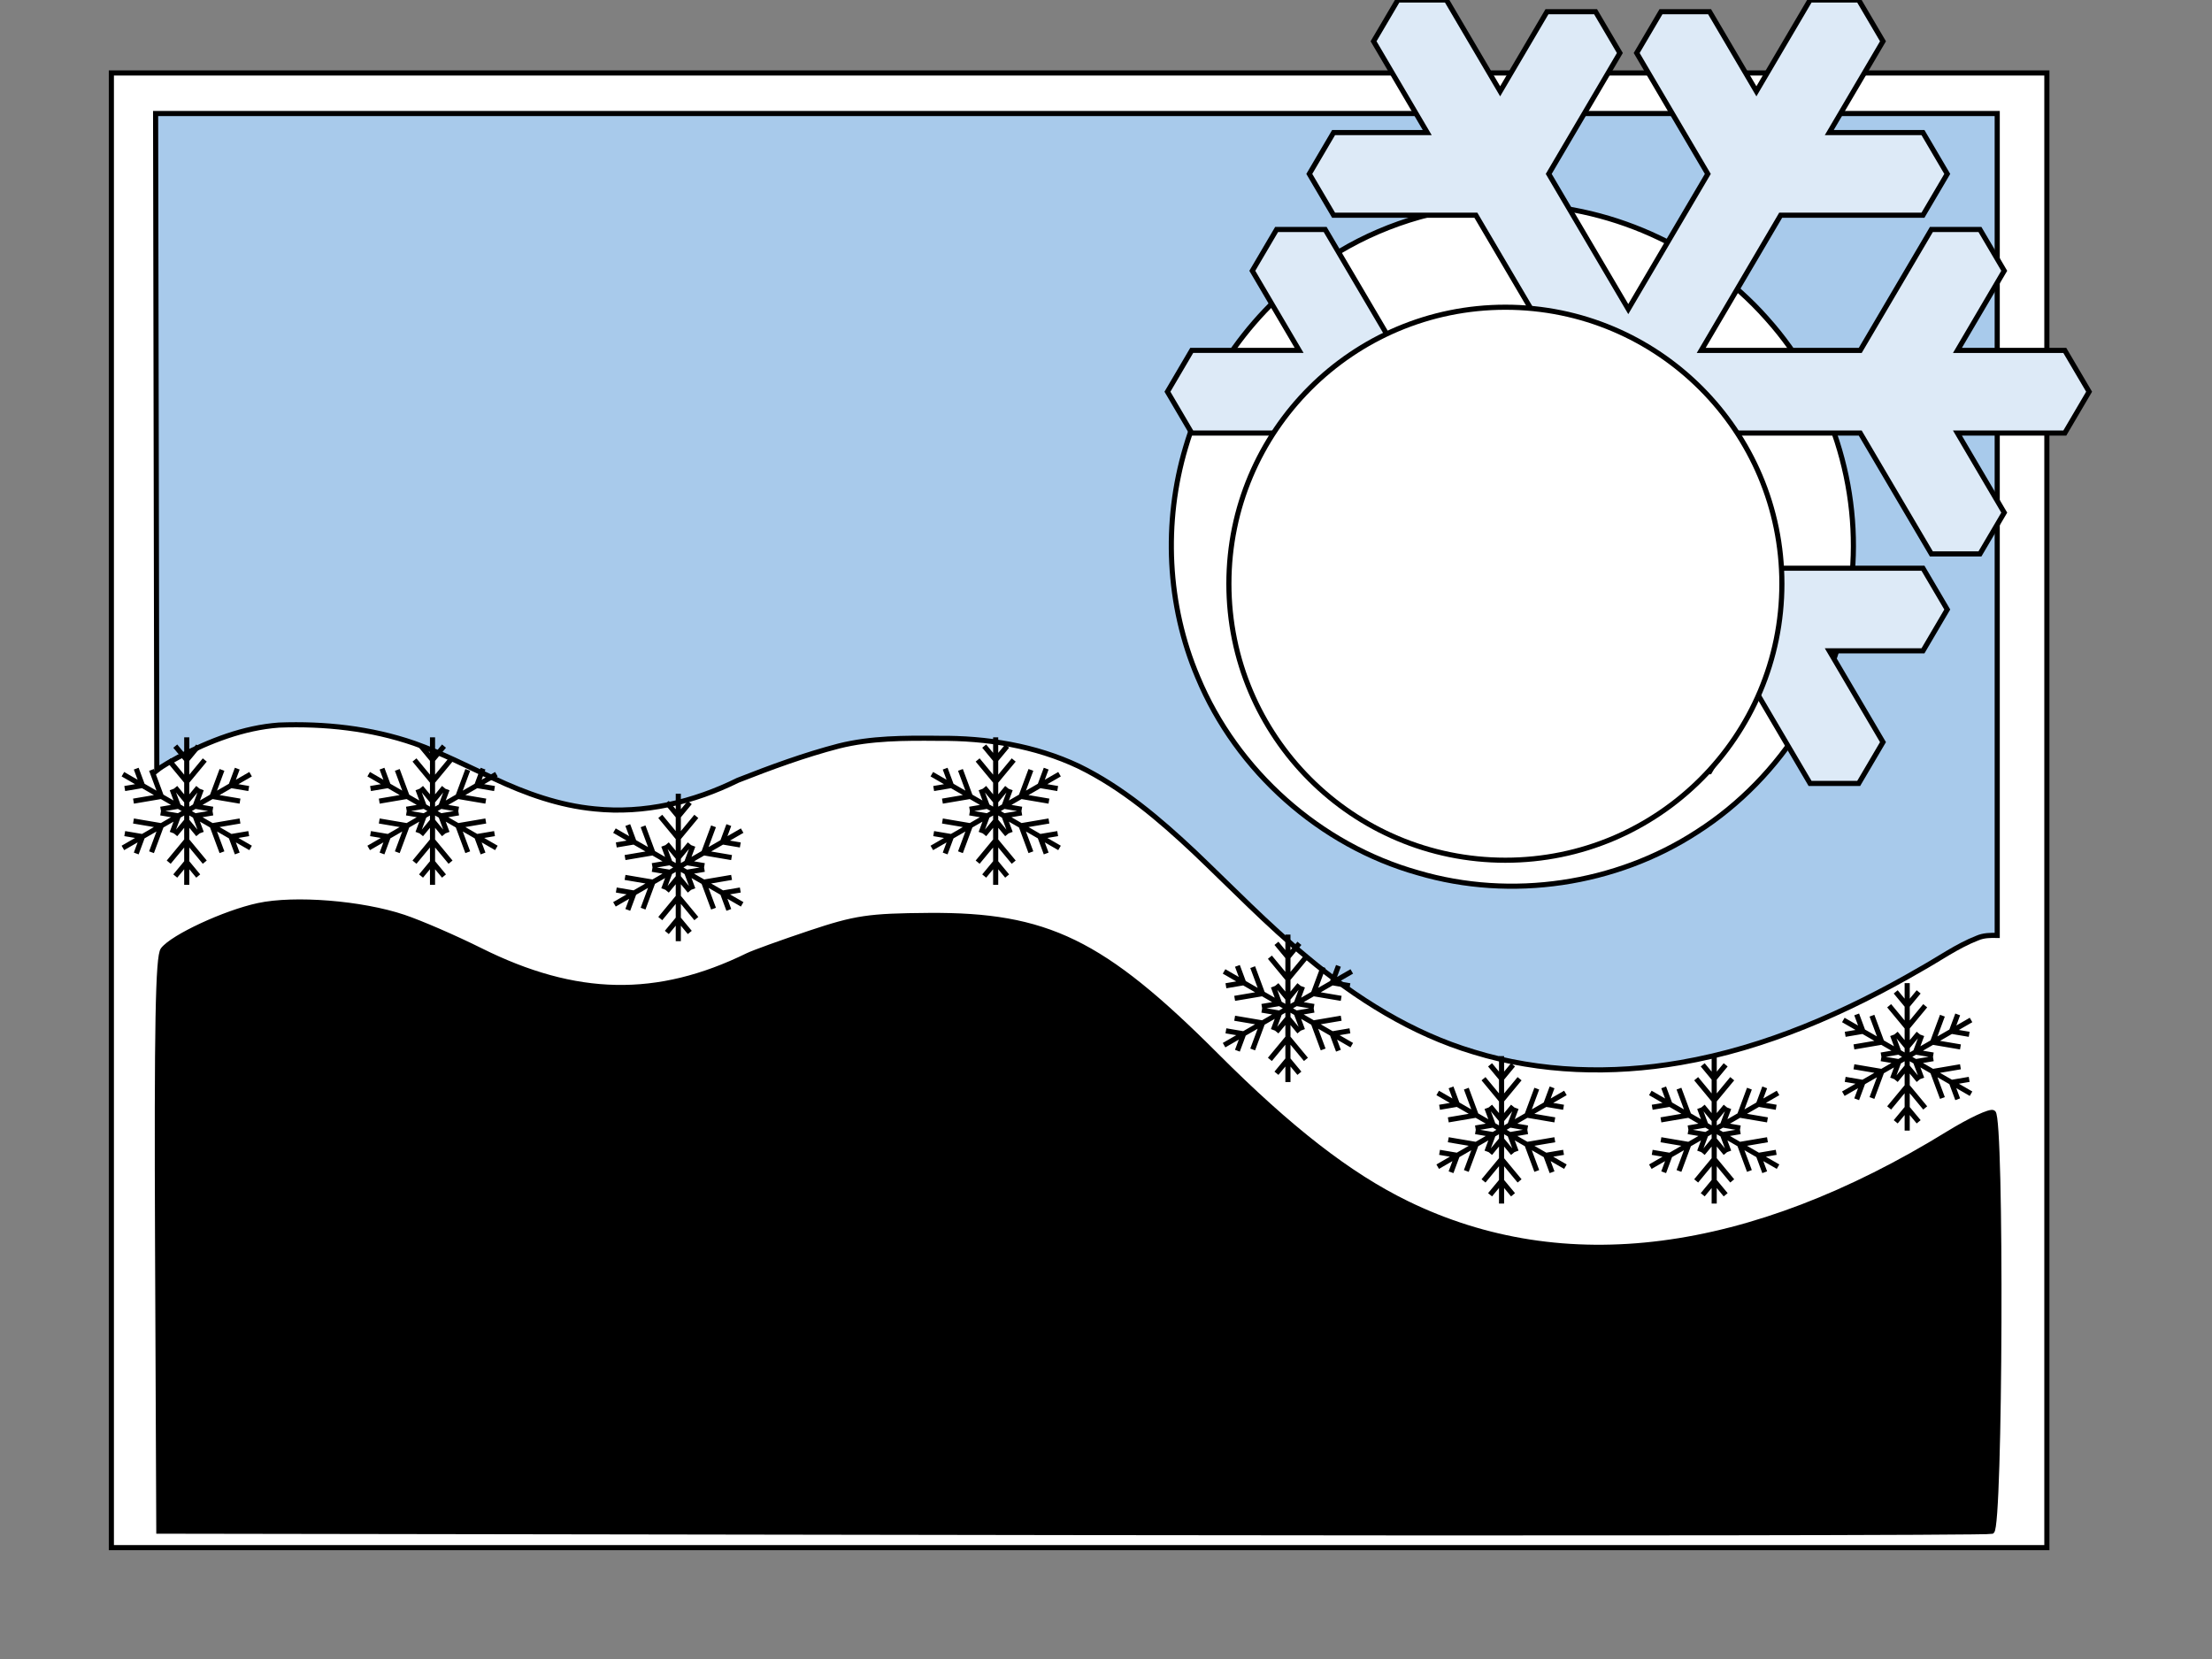 <?xml version="1.0" encoding="UTF-8" ?>
<!-- Sure Cuts A Lot -->
<!DOCTYPE svg PUBLIC "-//W3C//DTD SVG 1.1//EN" "http://www.w3.org/Graphics/SVG/1.1/DTD/svg11.dtd">
<svg version="1.1" xmlns="http://www.w3.org/2000/svg" xmlns:xlink="http://www.w3.org/1999/xlink" xmlns:scal="http://www.craftedge.com/namespaces/surecutsalot" scal:dpi="72" x="0px" y="0px" width="432px" height="324px" viewBox="0 0 432 324" xml:space="preserve">
<rect x="0" y="0" width="432" height="324" fill="#808080" stroke="none"/>
<path style="fill-rule:evenodd;fill:#FFFFFF;stroke:#000000;" d="M 21.75 14.25 L 399.75 14.25 L 399.75 302.25 L 21.75 302.25 L 21.75 14.25 z"/>
<path style="fill-rule:evenodd;fill:#000000;stroke:#000000;" d="M 389.266 217.3 C 388.696 216.938 384.779 218.77 380.56 221.361 C 341.691 245.311 305.458 249.994 274.765 235.028 C 263.504 229.538 251.96 220.582 237.479 206.088 C 215.311 183.902 204.446 178.617 181.379 178.788 C 169.621 178.877 167.106 179.253 158.165 182.234 C 152.651 184.08 147.192 186.049 146.031 186.616 C 128.411 195.244 112.495 194.943 93.801 185.618 C 88.865 183.157 82.13 180.237 78.83 179.13 C 70.634 176.381 57.528 175.328 50.438 176.86 C 43.939 178.255 33.757 182.979 31.839 185.488 C 30.853 186.773 30.605 200.331 30.779 243.103 L 31.02 299.029 L 209.342 299.302 C 307.423 299.453 388.267 299.343 388.991 299.07 C 390.662 298.427 390.937 218.346 389.266 217.3 L 389.266 217.3 L 389.266 217.3 z"/>
<g id="">
<path style="fill-rule:evenodd;fill:#A8CAEB;stroke:#000000;" d="M 390.053 182.685 C 388.716 182.65 387.372 182.669 386.124 183.219 C 382.21 184.755 378.759 187.228 375.105 189.27 C 360.545 197.723 344.846 204.648 328.17 207.525 C 314.806 209.84 300.864 209.456 287.85 205.46 C 275.758 201.85 264.887 195.017 255.272 186.961 C 247.527 180.588 240.575 173.344 233.317 166.44 C 226.464 159.996 219.177 153.79 210.667 149.64 C 202.177 145.632 192.704 144.107 183.368 144.195 L 183.067 144.188 C 176.641 144.133 170.11 144.126 163.835 145.69 C 157.105 147.441 150.563 149.849 144.098 152.389 C 135.495 156.652 125.769 158.974 116.154 157.973 C 109.258 157.32 102.66 154.97 96.433 152.026 C 91.301 149.658 86.253 147.063 80.918 145.172 C 72.445 142.244 63.386 141.268 54.458 141.608 C 47.547 142.12 40.963 144.69 34.867 147.863 C 33.42 148.672 31.923 149.424 30.622 150.465 L 30.39 22.17 L 390.053 22.17 L 390.053 182.685 zM 295.11 39.907 L 294.51 39.915 L 294.21 39.919 C 282.759 40.074 271.375 43.259 261.543 49.141 C 247.252 57.567 236.198 71.438 231.541 87.395 C 227.181 102.026 227.929 118.167 233.91 132.24 C 241.532 150.59 257.817 165.089 276.952 170.468 C 295.145 175.835 315.574 172.806 331.466 162.464 C 348.128 151.807 359.592 133.373 361.567 113.67 C 363.655 95.249 357.503 76.106 345.139 62.303 L 344.94 62.078 C 332.475 48.072 313.862 39.778 295.11 39.907 z"/>
</g>
<path style="fill-rule:evenodd;fill:#DDEAF7;stroke:#000000;" d="M 408 76.5 L 403.256 84.572 L 382.284 84.572 L 391.425 100.116 L 386.681 108.178 L 377.194 108.178 L 363.3 84.572 L 332.241 84.572 L 347.766 110.972 L 375.553 110.972 L 380.297 119.034 L 375.553 127.106 L 357.253 127.106 L 367.744 144.938 L 363 153 L 353.503 153 L 343.022 135.169 L 333.881 150.713 L 324.384 150.713 L 319.641 142.65 L 333.534 119.034 L 318 92.634 L 302.466 119.034 L 316.359 142.65 L 311.616 150.713 L 302.119 150.713 L 292.978 135.169 L 282.488 153 L 273 153 L 268.256 144.928 L 278.738 127.106 L 260.447 127.106 L 255.703 119.034 L 260.447 110.972 L 288.234 110.972 L 303.769 84.572 L 272.7 84.572 L 258.806 108.178 L 249.319 108.178 L 244.575 100.116 L 253.716 84.572 L 232.744 84.572 L 228 76.5 L 232.744 68.428 L 253.716 68.428 L 244.575 52.884 L 249.319 44.822 L 258.806 44.822 L 272.7 68.428 L 303.769 68.438 L 288.234 42.028 L 260.447 42.028 L 255.703 33.966 L 260.447 25.894 L 278.738 25.894 L 268.256 8.062 L 273 0 L 282.488 0 L 292.978 17.831 L 302.119 2.288 L 311.616 2.288 L 316.359 10.35 L 302.466 33.966 L 318 60.366 L 333.534 33.966 L 319.641 10.35 L 324.384 2.288 L 333.881 2.288 L 343.022 17.831 L 353.503 0 L 363 0 L 367.744 8.062 L 357.253 25.894 L 375.553 25.894 L 380.297 33.966 L 375.553 42.028 L 347.766 42.028 L 332.241 68.438 L 363.3 68.438 L 377.194 44.822 L 386.681 44.822 L 391.425 52.884 L 382.284 68.438 L 403.256 68.438 L 408 76.5 z"/>
<path style="fill-rule:evenodd;fill:#FFFFFF;stroke:#000000;" d="M 240 114 C 240 84.177 264.177 60 294 60 C 323.823 60 348 84.177 348 114 C 348 143.823 323.823 168 294 168 C 264.177 168 240 143.823 240 114 z"/>
<path style="fill-rule:evenodd;fill:none;stroke:#000000;" d="M 36.471 144 L 36.471 160.279 M 32.949 148.422 L 36.471 152.676 M 39.992 148.422 L 36.471 152.676 M 34.228 153.812 L 36.471 156.521 M 38.714 153.812 L 36.471 156.521 M 34.228 145.713 L 36.471 148.422 M 38.714 145.713 L 36.471 148.422 M 36.471 172.8 L 36.471 156.521 M 32.949 168.378 L 36.471 164.125 M 39.992 168.378 L 36.471 164.125 M 34.228 162.988 L 36.471 160.279 M 38.714 162.988 L 36.471 160.279 M 34.228 171.087 L 36.471 168.378 M 38.714 171.087 L 36.471 168.378 M 48.941 151.2 L 34.843 159.339 M 43.351 150.361 L 41.428 155.537 M 46.873 156.46 L 41.428 155.537 M 39.323 154.163 L 38.098 157.46 M 41.566 158.048 L 38.098 157.46 M 46.337 150.114 L 45.112 153.411 M 48.579 153.999 L 45.112 153.411 M 24 165.6 L 34.843 159.339 M 26.069 160.339 L 31.513 161.262 M 29.59 166.439 L 31.513 161.262 M 31.376 158.752 L 34.843 159.339 M 33.619 162.636 L 34.843 159.339 M 24.362 162.801 L 27.829 163.389 M 26.605 166.685 L 27.829 163.389 M 48.941 165.599 L 34.844 157.46 M 46.873 160.339 L 41.428 161.262 M 43.352 166.438 L 41.428 161.262 M 41.566 158.752 L 38.098 159.339 M 39.323 162.636 L 38.098 159.339 M 48.579 162.801 L 45.112 163.389 M 46.337 166.685 L 45.112 163.389 M 24 151.2 L 34.844 157.46 M 29.59 150.361 L 31.513 155.537 M 26.069 156.46 L 31.513 155.537 M 33.619 154.163 L 34.844 157.46 M 31.376 158.048 L 34.844 157.46 M 26.605 150.114 L 27.83 153.411 M 24.362 153.999 L 27.83 153.411 M 84.471 144 L 84.471 160.279 M 80.949 148.422 L 84.471 152.676 M 87.992 148.422 L 84.471 152.676 M 82.228 153.812 L 84.471 156.521 M 86.713 153.812 L 84.471 156.521 M 82.228 145.713 L 84.471 148.422 M 86.713 145.713 L 84.471 148.422 M 84.471 172.8 L 84.471 156.521 M 80.949 168.378 L 84.471 164.125 M 87.992 168.378 L 84.471 164.125 M 82.228 162.988 L 84.471 160.279 M 86.713 162.988 L 84.471 160.279 M 82.228 171.087 L 84.471 168.378 M 86.713 171.087 L 84.471 168.378 M 96.942 151.2 L 82.843 159.339 M 91.351 150.361 L 89.428 155.537 M 94.873 156.46 L 89.428 155.537 M 87.323 154.163 L 86.098 157.46 M 89.566 158.048 L 86.098 157.46 M 94.337 150.114 L 93.112 153.411 M 96.579 153.999 L 93.112 153.411 M 72 165.6 L 82.843 159.339 M 74.069 160.339 L 79.513 161.262 M 77.59 166.439 L 79.513 161.262 M 79.376 158.752 L 82.843 159.339 M 81.619 162.636 L 82.843 159.339 M 72.362 162.801 L 75.829 163.389 M 74.605 166.685 L 75.829 163.389 M 96.942 165.599 L 82.844 157.46 M 94.873 160.339 L 89.428 161.262 M 91.352 166.438 L 89.428 161.262 M 89.566 158.752 L 86.098 159.339 M 87.323 162.636 L 86.098 159.339 M 96.579 162.801 L 93.112 163.389 M 94.337 166.685 L 93.112 163.389 M 72 151.2 L 82.844 157.46 M 77.59 150.361 L 79.513 155.537 M 74.069 156.46 L 79.513 155.537 M 81.619 154.163 L 82.844 157.46 M 79.376 158.048 L 82.844 157.46 M 74.605 150.114 L 75.83 153.411 M 72.362 153.999 L 75.83 153.411 M 132.471 155.018 L 132.471 171.297 M 128.949 159.44 L 132.471 163.694 M 135.992 159.44 L 132.471 163.694 M 130.228 164.83 L 132.471 167.539 M 134.713 164.83 L 132.471 167.539 M 130.228 156.731 L 132.471 159.44 M 134.713 156.731 L 132.471 159.44 M 132.471 183.818 L 132.471 167.539 M 128.949 179.396 L 132.471 175.143 M 135.992 179.396 L 132.471 175.143 M 130.228 174.006 L 132.471 171.297 M 134.713 174.006 L 132.471 171.297 M 130.228 182.105 L 132.471 179.396 M 134.713 182.105 L 132.471 179.396 M 144.942 162.218 L 130.843 170.357 M 139.351 161.379 L 137.429 166.555 M 142.873 167.478 L 137.429 166.555 M 135.323 165.181 L 134.098 168.478 M 137.566 169.066 L 134.098 168.478 M 142.337 161.132 L 141.112 164.429 M 144.579 165.017 L 141.112 164.429 M 120 176.618 L 130.843 170.357 M 122.069 171.357 L 127.513 172.28 M 125.59 177.457 L 127.513 172.28 M 127.376 169.77 L 130.843 170.357 M 129.619 173.654 L 130.843 170.357 M 120.362 173.819 L 123.829 174.407 M 122.605 177.703 L 123.829 174.407 M 144.942 176.617 L 130.844 168.478 M 142.873 171.357 L 137.429 172.28 M 139.352 177.456 L 137.429 172.28 M 137.566 169.77 L 134.098 170.357 M 135.323 173.654 L 134.098 170.357 M 144.579 173.819 L 141.112 174.407 M 142.337 177.703 L 141.112 174.407 M 120 162.218 L 130.844 168.478 M 125.59 161.379 L 127.513 166.555 M 122.069 167.478 L 127.513 166.555 M 129.619 165.181 L 130.844 168.478 M 127.376 169.066 L 130.844 168.478 M 122.605 161.132 L 123.83 164.429 M 120.362 165.017 L 123.83 164.429 M 194.454 144 L 194.454 160.279 M 190.933 148.422 L 194.454 152.676 M 197.976 148.422 L 194.454 152.676 M 192.212 153.812 L 194.454 156.521 M 196.697 153.812 L 194.454 156.521 M 192.212 145.713 L 194.454 148.422 M 196.697 145.713 L 194.454 148.422 M 194.454 172.8 L 194.454 156.521 M 190.933 168.378 L 194.454 164.125 M 197.976 168.378 L 194.454 164.125 M 192.212 162.988 L 194.454 160.279 M 196.697 162.988 L 194.454 160.279 M 192.212 171.087 L 194.454 168.378 M 196.697 171.087 L 194.454 168.378 M 206.925 151.2 L 192.827 159.339 M 201.335 150.361 L 199.412 155.537 M 204.856 156.46 L 199.412 155.537 M 197.307 154.163 L 196.082 157.46 M 199.549 158.048 L 196.082 157.46 M 204.32 150.114 L 203.096 153.411 M 206.563 153.999 L 203.096 153.411 M 181.984 165.6 L 192.827 159.339 M 184.052 160.339 L 189.497 161.262 M 187.574 166.439 L 189.497 161.262 M 189.36 158.752 L 192.827 159.339 M 191.602 162.636 L 192.827 159.339 M 182.346 162.801 L 185.813 163.389 M 184.588 166.685 L 185.813 163.389 M 206.925 165.599 L 192.827 157.46 M 204.856 160.339 L 199.412 161.262 M 201.335 166.438 L 199.412 161.262 M 199.55 158.752 L 196.082 159.339 M 197.307 162.636 L 196.082 159.339 M 206.563 162.801 L 203.096 163.389 M 204.32 166.685 L 203.096 163.389 M 181.984 151.2 L 192.827 157.46 M 187.574 150.361 L 189.497 155.537 M 184.052 156.46 L 189.497 155.537 M 191.602 154.163 L 192.827 157.46 M 189.36 158.048 L 192.827 157.46 M 184.588 150.114 L 185.813 153.411 M 182.346 153.999 L 185.813 153.411 M 251.529 182.518 L 251.529 198.797 M 248.008 186.94 L 251.529 191.194 M 255.051 186.94 L 251.529 191.194 M 249.287 192.33 L 251.529 195.039 M 253.772 192.33 L 251.529 195.039 M 249.287 184.231 L 251.529 186.94 M 253.772 184.231 L 251.529 186.94 M 251.529 211.318 L 251.529 195.039 M 248.008 206.896 L 251.529 202.643 M 255.051 206.896 L 251.529 202.643 M 249.287 201.506 L 251.529 198.797 M 253.772 201.506 L 251.529 198.797 M 249.287 209.605 L 251.529 206.896 M 253.772 209.605 L 251.529 206.896 M 264 189.718 L 249.902 197.857 M 258.41 188.879 L 256.487 194.055 M 261.931 194.978 L 256.487 194.055 M 254.381 192.681 L 253.157 195.978 M 256.624 196.566 L 253.157 195.978 M 261.395 188.632 L 260.17 191.929 M 263.638 192.517 L 260.17 191.929 M 239.058 204.118 L 249.902 197.857 M 241.127 198.857 L 246.572 199.78 M 244.648 204.957 L 246.572 199.78 M 246.434 197.27 L 249.902 197.857 M 248.677 201.154 L 249.902 197.857 M 239.42 201.319 L 242.888 201.907 M 241.663 205.203 L 242.888 201.907 M 264 204.117 L 249.902 195.978 M 261.931 198.857 L 256.487 199.78 M 258.41 204.956 L 256.487 199.78 M 256.624 197.27 L 253.157 197.857 M 254.381 201.154 L 253.157 197.857 M 263.638 201.319 L 260.171 201.907 M 261.395 205.203 L 260.171 201.907 M 239.059 189.718 L 249.902 195.978 M 244.649 188.879 L 246.572 194.055 M 241.127 194.978 L 246.572 194.055 M 248.677 192.681 L 249.902 195.978 M 246.434 196.566 L 249.902 195.978 M 241.663 188.632 L 242.888 191.929 M 239.421 192.517 L 242.888 191.929 M 293.25 206.25 L 293.25 222.529 M 289.729 210.672 L 293.25 214.926 M 296.771 210.672 L 293.25 214.926 M 291.007 216.062 L 293.25 218.771 M 295.493 216.062 L 293.25 218.771 M 291.007 207.963 L 293.25 210.672 M 295.493 207.963 L 293.25 210.672 M 293.25 235.05 L 293.25 218.771 M 289.729 230.628 L 293.25 226.375 M 296.771 230.628 L 293.25 226.375 M 291.007 225.238 L 293.25 222.529 M 295.493 225.238 L 293.25 222.529 M 291.007 233.337 L 293.25 230.628 M 295.493 233.337 L 293.25 230.628 M 305.721 213.45 L 291.622 221.589 M 300.13 212.611 L 298.208 217.787 M 303.652 218.71 L 298.208 217.787 M 296.102 216.413 L 294.877 219.71 M 298.345 220.298 L 294.877 219.71 M 303.116 212.364 L 301.891 215.661 M 305.359 216.249 L 301.891 215.661 M 280.779 227.85 L 291.622 221.589 M 282.848 222.589 L 288.292 223.512 M 286.369 228.689 L 288.292 223.512 M 288.155 221.002 L 291.622 221.589 M 290.398 224.886 L 291.622 221.589 M 281.141 225.051 L 284.609 225.639 M 283.384 228.935 L 284.609 225.639 M 305.721 227.849 L 291.623 219.71 M 303.652 222.589 L 298.208 223.512 M 300.131 228.688 L 298.208 223.512 M 298.345 221.002 L 294.877 221.589 M 296.102 224.886 L 294.877 221.589 M 305.359 225.051 L 301.892 225.639 M 303.116 228.935 L 301.892 225.639 M 280.779 213.45 L 291.623 219.71 M 286.37 212.611 L 288.293 217.787 M 282.848 218.71 L 288.293 217.787 M 290.398 216.413 L 291.623 219.71 M 288.155 220.298 L 291.623 219.71 M 283.384 212.364 L 284.609 215.661 M 281.142 216.249 L 284.609 215.661 M 334.779 206.25 L 334.779 222.529 M 331.258 210.672 L 334.779 214.926 M 338.301 210.672 L 334.779 214.926 M 332.537 216.062 L 334.779 218.771 M 337.022 216.062 L 334.779 218.771 M 332.537 207.963 L 334.779 210.672 M 337.022 207.963 L 334.779 210.672 M 334.779 235.05 L 334.779 218.771 M 331.258 230.628 L 334.779 226.375 M 338.301 230.628 L 334.779 226.375 M 332.537 225.238 L 334.779 222.529 M 337.022 225.238 L 334.779 222.529 M 332.537 233.337 L 334.779 230.628 M 337.022 233.337 L 334.779 230.628 M 347.25 213.45 L 333.152 221.589 M 341.66 212.611 L 339.737 217.787 M 345.181 218.71 L 339.737 217.787 M 337.631 216.413 L 336.407 219.71 M 339.874 220.298 L 336.407 219.71 M 344.645 212.364 L 343.42 215.661 M 346.888 216.249 L 343.42 215.661 M 322.308 227.85 L 333.152 221.589 M 324.377 222.589 L 329.822 223.512 M 327.898 228.689 L 329.822 223.512 M 329.684 221.002 L 333.152 221.589 M 331.927 224.886 L 333.152 221.589 M 322.67 225.051 L 326.138 225.639 M 324.913 228.935 L 326.138 225.639 M 347.25 227.849 L 333.152 219.71 M 345.181 222.589 L 339.737 223.512 M 341.66 228.688 L 339.737 223.512 M 339.874 221.002 L 336.407 221.589 M 337.631 224.886 L 336.407 221.589 M 346.888 225.051 L 343.421 225.639 M 344.645 228.935 L 343.421 225.639 M 322.309 213.45 L 333.152 219.71 M 327.899 212.611 L 329.822 217.787 M 324.377 218.71 L 329.822 217.787 M 331.927 216.413 L 333.152 219.71 M 329.684 220.298 L 333.152 219.71 M 324.913 212.364 L 326.138 215.661 M 322.671 216.249 L 326.138 215.661 M 372.471 192 L 372.471 208.279 M 368.949 196.422 L 372.471 200.676 M 375.992 196.422 L 372.471 200.676 M 370.228 201.812 L 372.471 204.521 M 374.713 201.812 L 372.471 204.521 M 370.228 193.713 L 372.471 196.422 M 374.713 193.713 L 372.471 196.422 M 372.471 220.8 L 372.471 204.521 M 368.949 216.378 L 372.471 212.125 M 375.992 216.378 L 372.471 212.125 M 370.228 210.988 L 372.471 208.279 M 374.713 210.988 L 372.471 208.279 M 370.228 219.087 L 372.471 216.378 M 374.713 219.087 L 372.471 216.378 M 384.942 199.2 L 370.843 207.339 M 379.351 198.361 L 377.429 203.537 M 382.873 204.46 L 377.429 203.537 M 375.323 202.163 L 374.098 205.46 M 377.566 206.048 L 374.098 205.46 M 382.337 198.114 L 381.112 201.411 M 384.579 201.999 L 381.112 201.411 M 360 213.6 L 370.843 207.339 M 362.069 208.339 L 367.513 209.262 M 365.59 214.439 L 367.513 209.262 M 367.376 206.752 L 370.843 207.339 M 369.619 210.636 L 370.843 207.339 M 360.362 210.801 L 363.829 211.389 M 362.605 214.685 L 363.829 211.389 M 384.942 213.599 L 370.844 205.46 M 382.873 208.339 L 377.429 209.262 M 379.352 214.438 L 377.429 209.262 M 377.566 206.752 L 374.098 207.339 M 375.323 210.636 L 374.098 207.339 M 384.579 210.801 L 381.112 211.389 M 382.337 214.685 L 381.112 211.389 M 360 199.2 L 370.844 205.46 M 365.59 198.361 L 367.513 203.537 M 362.069 204.46 L 367.513 203.537 M 369.619 202.163 L 370.844 205.46 M 367.376 206.048 L 370.844 205.46 M 362.605 198.114 L 363.83 201.411 M 360.362 201.999 L 363.83 201.411 "/>

</svg>
